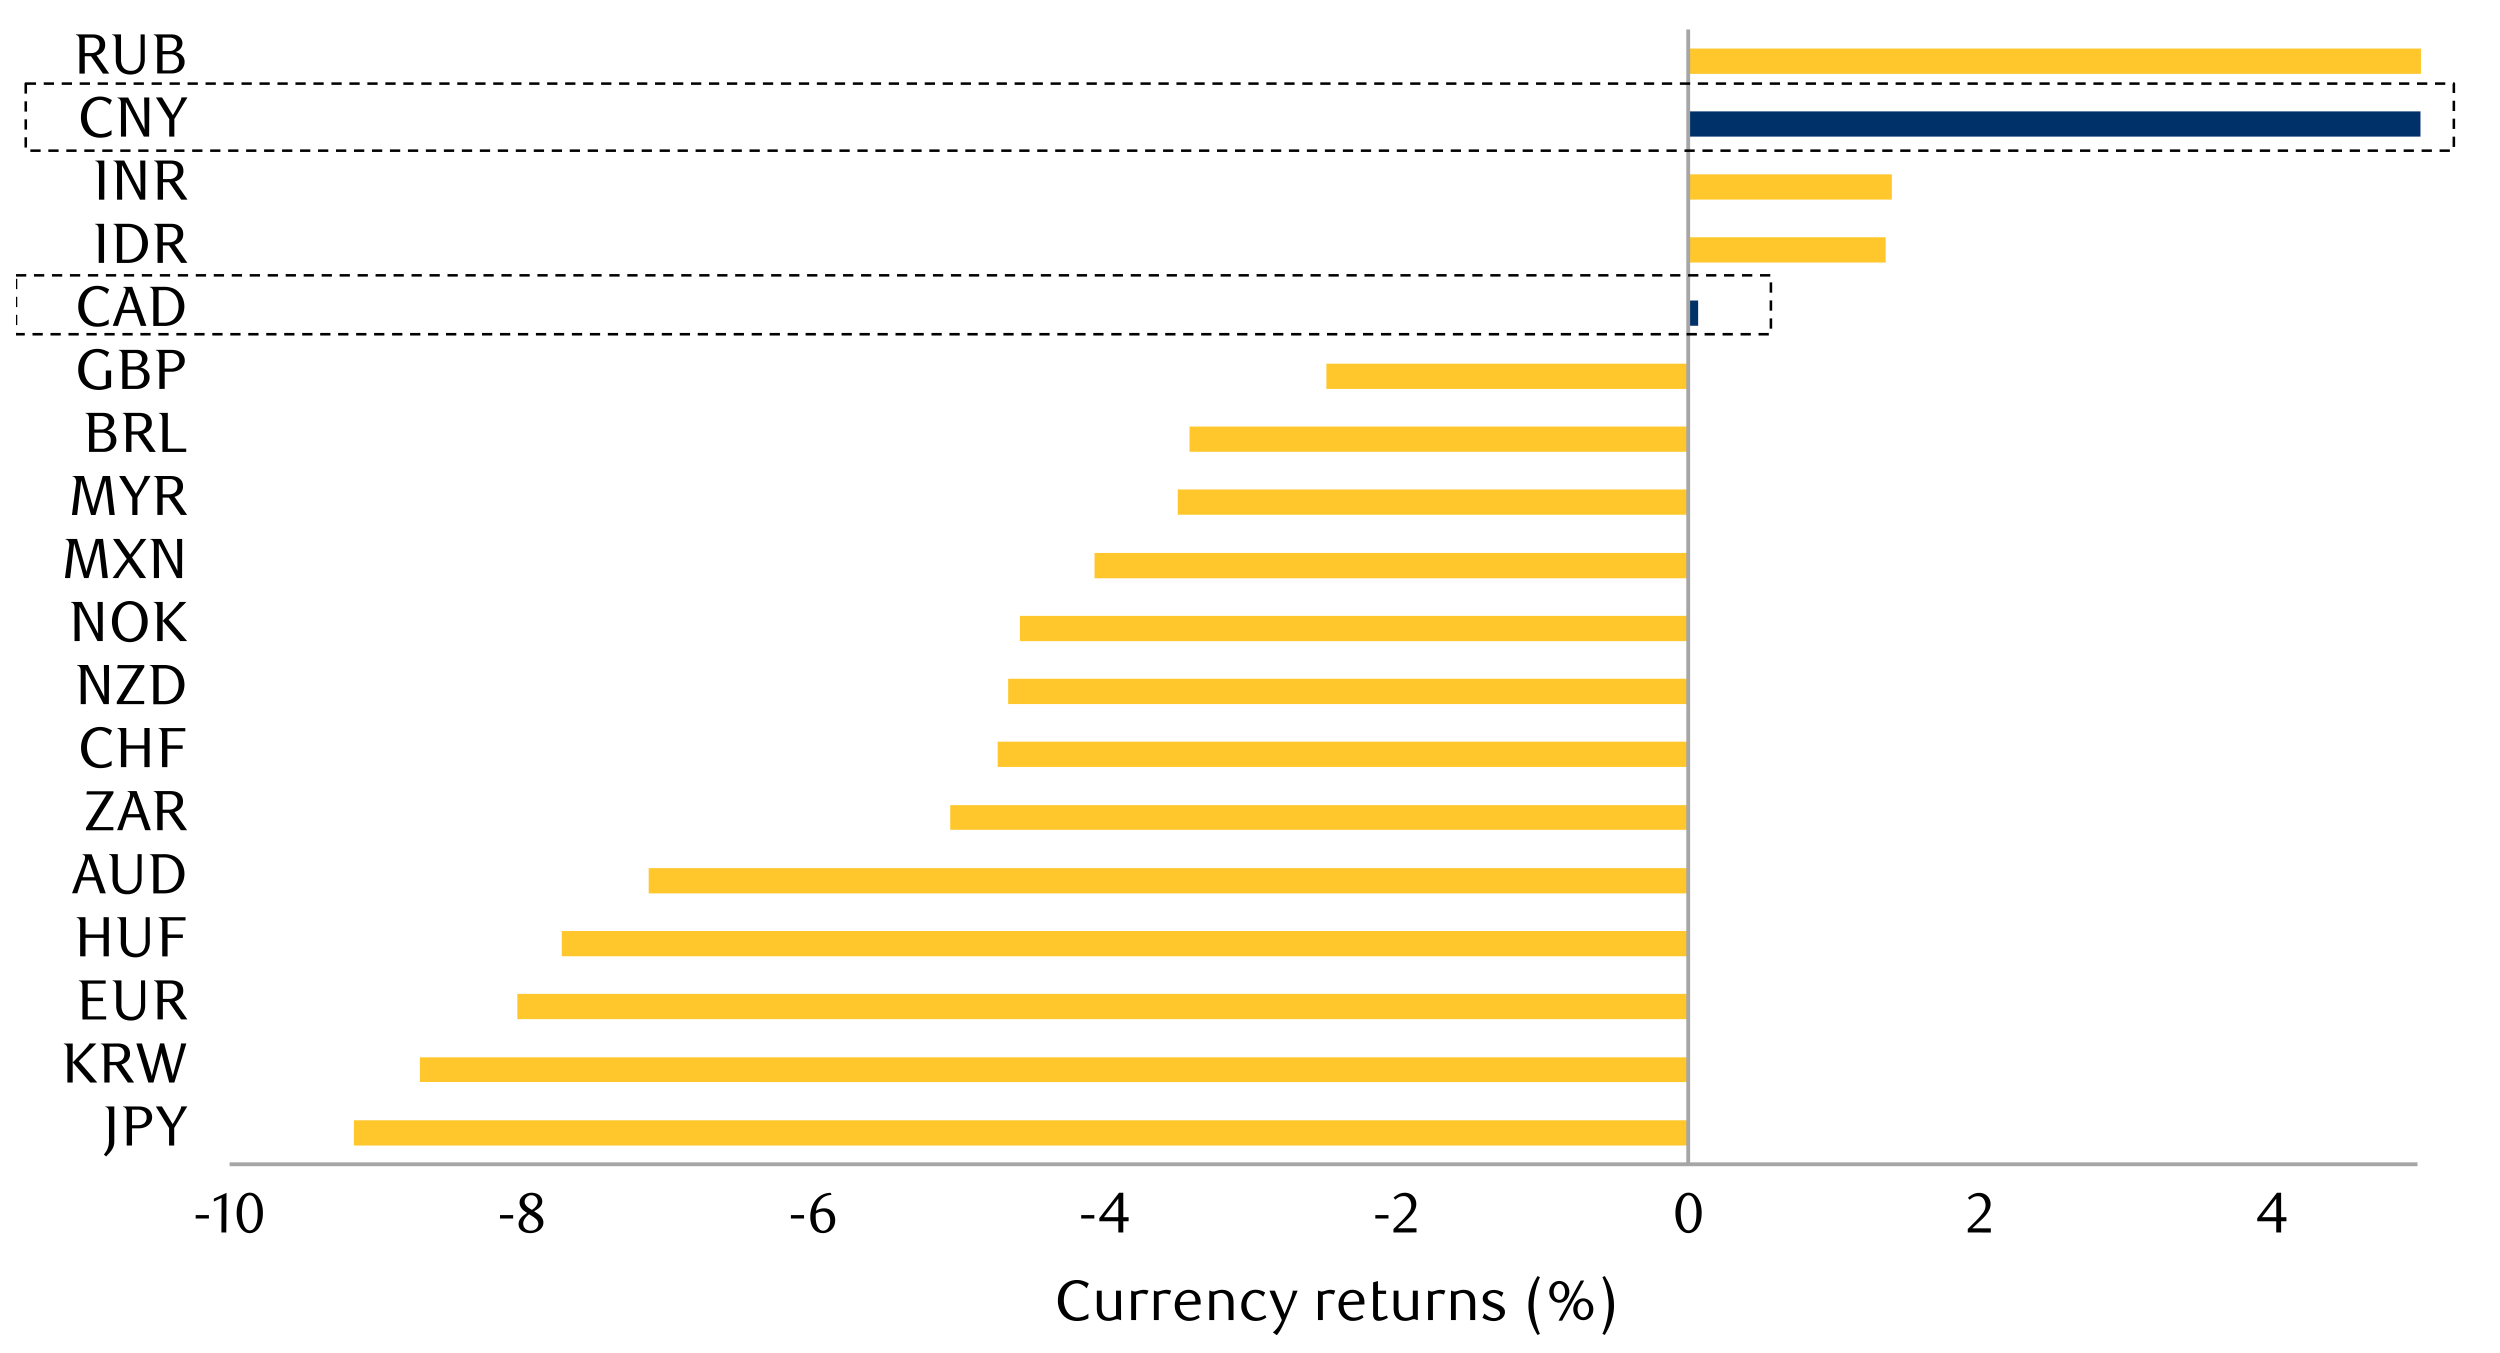 <svg id="Layer_1" data-name="Layer 1" xmlns="http://www.w3.org/2000/svg" xmlns:xlink="http://www.w3.org/1999/xlink" width="1460" height="790" viewBox="0 0 1460 790"><defs><style>.cls-1,.cls-5,.cls-7{fill:none;}.cls-2{fill:#003168;}.cls-3{clip-path:url(#clip-path);}.cls-4{fill:#ffc72c;}.cls-5{stroke:#a6a6a6;stroke-width:2.25px;}.cls-5,.cls-7{stroke-linejoin:round;}.cls-6{clip-path:url(#clip-path-2);}.cls-7{stroke:#000;stroke-width:1.5px;stroke-dasharray:6 4.5;}.cls-8{clip-path:url(#clip-path-29);}.cls-9{clip-path:url(#clip-path-30);}</style><clipPath id="clip-path"><rect class="cls-1" x="133.95" y="17.18" width="1279.89" height="664.79"/></clipPath><clipPath id="clip-path-2"><rect class="cls-1" x="9.21" y="4.66" width="1441.25" height="780.69"/></clipPath><clipPath id="clip-path-29"><rect class="cls-1" x="9.34" y="4.57" width="1441.44" height="781.11"/></clipPath><clipPath id="clip-path-30"><rect class="cls-1" x="9.21" y="4.32" width="1441.58" height="781.37"/></clipPath></defs><rect class="cls-2" x="985.91" y="175.51" width="5.81" height="14.73"/><rect class="cls-2" x="985.91" y="65.05" width="427.65" height="14.73"/><g class="cls-3"><path class="cls-4" d="M1454.82,43.12H986V28.34h468.82Zm-350,73.46H986V101.8h118.83Zm-3.58,36.72H986V138.55h115.25ZM774.61,227.13H986V212.38H774.61Zm-79.94,36.74H986V249.09H694.67Zm-6.86,36.74H986V285.84H687.81ZM639.2,337.7H986V322.92H639.2Zm-43.57,36.71H986V359.67H595.63Zm-6.86,36.75H986V396.38H588.77Zm-6.12,36.74H986V433.13H582.65Zm-27.72,36.72H986V470.21H554.93Zm-176.1,37.11H986V507H378.83Zm-50.76,36.72H986V543.7H328.07Zm-25.95,36.74H986V580.41H302.12Zm-56.91,36.72H986V617.5H245.21ZM206.69,669H986V654.24H206.69Z"/></g><line class="cls-5" x1="134.07" y1="679.93" x2="1411.82" y2="679.93"/><line class="cls-5" x1="985.91" y1="679.93" x2="985.91" y2="17.2"/><g class="cls-6"><path d="M114.28,711.61v-2H122v2Z"/><path d="M129.3,719.75l.1-20.16-4.5,2.16V700l7.38-3.41-.13,23.2Z"/><path d="M153.53,708.38a18.11,18.11,0,0,1-.58,4.74,12.34,12.34,0,0,1-1.62,3.73,7.74,7.74,0,0,1-2.44,2.43,5.77,5.77,0,0,1-3.09.87,5.64,5.64,0,0,1-3-.88,8.25,8.25,0,0,1-2.41-2.44,12.86,12.86,0,0,1-1.6-3.71,18.36,18.36,0,0,1-.58-4.71,18.89,18.89,0,0,1,.58-4.77,13.61,13.61,0,0,1,1.59-3.78,7.7,7.7,0,0,1,2.41-2.47,5.66,5.66,0,0,1,3.05-.87,5.77,5.77,0,0,1,3.09.87,8,8,0,0,1,2.44,2.47,12.64,12.64,0,0,1,1.62,3.76A18.32,18.32,0,0,1,153.53,708.38Zm-3.05,0a26,26,0,0,0-.29-4.07,14.29,14.29,0,0,0-.88-3.28,6,6,0,0,0-1.44-2.16,3,3,0,0,0-4,0,6,6,0,0,0-1.44,2.15,13.81,13.81,0,0,0-.87,3.24,27.56,27.56,0,0,0,0,8.11,12.87,12.87,0,0,0,.89,3.24,6.07,6.07,0,0,0,1.46,2.15,2.85,2.85,0,0,0,2,.78,2.91,2.91,0,0,0,2-.78,5.82,5.82,0,0,0,1.46-2.15,13.83,13.83,0,0,0,.88-3.23A25,25,0,0,0,150.48,708.43Z"/></g><g class="cls-6"><path d="M292,711.61v-2h7.68v2Z"/><path d="M307.82,708.33q-.69-.44-1.47-1a7.28,7.28,0,0,1-1.41-1.26,6.66,6.66,0,0,1-1.08-1.67,5.44,5.44,0,0,1-.43-2.23A4.48,4.48,0,0,1,304,700a6.28,6.28,0,0,1,1.55-1.79,7.88,7.88,0,0,1,4.81-1.65,8.52,8.52,0,0,1,2.47.35,5.84,5.84,0,0,1,2,1,5.07,5.07,0,0,1,1.34,1.58,4.28,4.28,0,0,1,.5,2.09,4.52,4.52,0,0,1-.38,1.89,5.68,5.68,0,0,1-1,1.5,9.35,9.35,0,0,1-1.54,1.26q-.88.59-1.86,1.14l.66.4c.57.37,1.15.75,1.72,1.14a9.32,9.32,0,0,1,1.54,1.32,6.77,6.77,0,0,1,1.1,1.68,5.2,5.2,0,0,1-.16,4.48,6.51,6.51,0,0,1-1.62,1.94,8.2,8.2,0,0,1-2.43,1.32,9,9,0,0,1-3,.5,10.65,10.65,0,0,1-2.63-.32,6.85,6.85,0,0,1-2.18-1,4.78,4.78,0,0,1-1.48-1.62,4.62,4.62,0,0,1-.55-2.27,5.15,5.15,0,0,1,.53-2.38,7.47,7.47,0,0,1,1.31-1.82,9.88,9.88,0,0,1,1.63-1.37Zm1.17.86a13.11,13.11,0,0,0-1.29,1.11,8.56,8.56,0,0,0-1.11,1.31,6.71,6.71,0,0,0-.76,1.45,4.59,4.59,0,0,0-.28,1.53,4.41,4.41,0,0,0,.28,1.53,4.08,4.08,0,0,0,.83,1.33,3.87,3.87,0,0,0,1.36.91,5,5,0,0,0,1.9.33,5.15,5.15,0,0,0,1.92-.33,4.28,4.28,0,0,0,1.41-.91,3.85,3.85,0,0,0,.86-1.33,4.41,4.41,0,0,0,.28-1.53,3.71,3.71,0,0,0-1.43-2.72c-.33-.28-.67-.56-1-.83s-.73-.51-1.09-.74l-1-.63Zm1.62-2.68a7.12,7.12,0,0,0,1.28-.88,6.91,6.91,0,0,0,1.09-1.14,5.85,5.85,0,0,0,.76-1.32,3.79,3.79,0,0,0,.28-1.46,3.74,3.74,0,0,0-.79-2.31,3.46,3.46,0,0,0-1.21-1,4.06,4.06,0,0,0-4.45.68,3.58,3.58,0,0,0-1.16,2.78,2.87,2.87,0,0,0,.33,1.4,5.1,5.1,0,0,0,.85,1.15,7,7,0,0,0,1.17,1c.44.28.88.56,1.33.82Z"/></g><g class="cls-6"><path d="M461.88,711.61v-2h7.68v2Z"/><path d="M485.61,697.84a9.83,9.83,0,0,0-3.06.6,8.43,8.43,0,0,0-2.17,1.19,6.82,6.82,0,0,0-1.45,1.5,15.64,15.64,0,0,0-1,1.54,10.86,10.86,0,0,0-.86,2.07,12.51,12.51,0,0,0-.53,2.3,10.18,10.18,0,0,1,2.53-1.08,9.3,9.3,0,0,1,2.37-.31,6.46,6.46,0,0,1,2.44.46,5.75,5.75,0,0,1,2,1.36,6.33,6.33,0,0,1,1.37,2.19,8.16,8.16,0,0,1,.5,2.94,8,8,0,0,1-.61,3.23,7.18,7.18,0,0,1-1.62,2.36,7,7,0,0,1-2.3,1.46,7.37,7.37,0,0,1-2.65.5,7.19,7.19,0,0,1-2.86-.57,6,6,0,0,1-2.34-1.75,8.83,8.83,0,0,1-1.57-3,14.37,14.37,0,0,1-.58-4.35,16.1,16.1,0,0,1,.93-5.56,13.67,13.67,0,0,1,2.53-4.4,11.66,11.66,0,0,1,3.77-2.9,10.76,10.76,0,0,1,4.68-1Zm-9.13,10.89c-.05.31-.08.63-.1,1s0,.66,0,1a18.85,18.85,0,0,0,.19,2.75,8.63,8.63,0,0,0,.56,2.15,5.76,5.76,0,0,0,1.55,2.35,3.14,3.14,0,0,0,2.05.76,3.36,3.36,0,0,0,1.53-.38,3.79,3.79,0,0,0,1.3-1.11,5.79,5.79,0,0,0,.91-1.75,7.2,7.2,0,0,0,.34-2.29,6.55,6.55,0,0,0-1.17-4.25,3.76,3.76,0,0,0-3-1.41,7.23,7.23,0,0,0-2,.29A8.58,8.58,0,0,0,476.48,708.73Z"/></g><g class="cls-6"><path d="M631.42,711.61v-2h7.68v2Z"/><path d="M656,713.23v6.52H653.1v-6.52H642v-1.79l11.52-14.89H656v14.3h3.11v2.38ZM653.1,700l-8.37,10.86h8.37Z"/></g><g class="cls-6"><path d="M803.19,711.61v-2h7.68v2Z"/><path d="M813.78,719.75v-2l4.37-4.33a42.34,42.34,0,0,0,4.38-4.95,7.1,7.1,0,0,0,1.33-6.62,5.75,5.75,0,0,0-.88-1.75,3.9,3.9,0,0,0-1.37-1.16,4,4,0,0,0-1.84-.41,6.25,6.25,0,0,0-2.68.57,8.26,8.26,0,0,0-2.22,1.54l-1-1.19a13.18,13.18,0,0,1,3.18-2.16,8.25,8.25,0,0,1,3.51-.72,6.71,6.71,0,0,1,2.54.48,6.24,6.24,0,0,1,2.09,1.36,6.33,6.33,0,0,1,1.41,2.08,6.75,6.75,0,0,1,.51,2.66,7.31,7.31,0,0,1-.58,2.89,13.85,13.85,0,0,1-1.42,2.56,19.37,19.37,0,0,1-1.79,2.16c-.63.65-1.2,1.21-1.7,1.67l-5.23,4.86h10.85v2.45Z"/></g><g class="cls-6"><path d="M993.76,708.38a18.55,18.55,0,0,1-.57,4.74,12.86,12.86,0,0,1-1.62,3.73,7.87,7.87,0,0,1-2.45,2.43,5.71,5.71,0,0,1-3.08.87,5.59,5.59,0,0,1-3-.88,8,8,0,0,1-2.41-2.44,12.34,12.34,0,0,1-1.6-3.71,17.93,17.93,0,0,1-.58-4.71,18.45,18.45,0,0,1,.58-4.77,13.31,13.31,0,0,1,1.58-3.78,7.7,7.7,0,0,1,2.41-2.47,5.85,5.85,0,0,1,6.14,0,8.13,8.13,0,0,1,2.45,2.47,13.18,13.18,0,0,1,1.62,3.76A18.77,18.77,0,0,1,993.76,708.38Zm-3,0a25.93,25.93,0,0,0-.3-4.07,14.29,14.29,0,0,0-.88-3.28,5.75,5.75,0,0,0-1.44-2.16,3,3,0,0,0-4,0,5.71,5.71,0,0,0-1.44,2.15,13.79,13.79,0,0,0-.88,3.24,27.56,27.56,0,0,0,0,8.11,13.77,13.77,0,0,0,.89,3.24,6.2,6.2,0,0,0,1.46,2.15,2.86,2.86,0,0,0,2,.78,3,3,0,0,0,2-.78,5.81,5.81,0,0,0,1.45-2.15,13.83,13.83,0,0,0,.88-3.23A24.94,24.94,0,0,0,990.72,708.43Z"/></g><g class="cls-6"><path d="M1149.17,719.75v-2l4.37-4.33a43.48,43.48,0,0,0,4.39-4.95,7.48,7.48,0,0,0,1.64-4.42,7.36,7.36,0,0,0-.32-2.2,5.53,5.53,0,0,0-.88-1.75A3.82,3.82,0,0,0,1157,699a3.93,3.93,0,0,0-1.84-.41,6.28,6.28,0,0,0-2.68.57,8.37,8.37,0,0,0-2.21,1.54l-1-1.19a13.33,13.33,0,0,1,3.17-2.16,8.28,8.28,0,0,1,3.51-.72,6.73,6.73,0,0,1,2.55.48,6.35,6.35,0,0,1,3.49,3.44,6.75,6.75,0,0,1,.51,2.66,7.31,7.31,0,0,1-.58,2.89,13.29,13.29,0,0,1-1.42,2.56,18.34,18.34,0,0,1-1.79,2.16c-.62.65-1.19,1.21-1.7,1.67l-5.23,4.86h10.86v2.45Z"/></g><g class="cls-6"><path d="M1332.17,713.23v6.52h-2.85v-6.52h-11.09v-1.79l11.52-14.89h2.42v14.3h3.11v2.38ZM1329.32,700,1321,710.85h8.37Z"/></g><g class="cls-6"><path d="M66.75,646.19v20.32a9.18,9.18,0,0,1-.43,2.93,10.25,10.25,0,0,1-1.11,2.25,13.81,13.81,0,0,1-1.53,1.88c-.56.59-1.12,1.19-1.67,1.81l-1.35-1.1c.42-.53.81-1.06,1.17-1.6a9.32,9.32,0,0,0,.94-1.77,10.55,10.55,0,0,0,.63-2.14,13.72,13.72,0,0,0,.24-2.73V650.75c0-.75,0-1.41-.07-2a2.56,2.56,0,0,0-.53-1.44,1.89,1.89,0,0,0-.65-.56,2.06,2.06,0,0,0-.87-.27v-.29Z"/><path d="M74,669V650.75c0-.75,0-1.41-.06-2a2.56,2.56,0,0,0-.53-1.44,1.89,1.89,0,0,0-.65-.56,2,2,0,0,0-.84-.27v-.29h9a13.09,13.09,0,0,1,3.08.34,7.06,7.06,0,0,1,2.45,1.11,5.82,5.82,0,0,1,2.38,4.93,5.49,5.49,0,0,1-.58,2.52,6.3,6.3,0,0,1-1.62,2,7.55,7.55,0,0,1-2.5,1.38,9.92,9.92,0,0,1-3.21.49H77.1v10Zm11.62-16.42a4.16,4.16,0,0,0-1.36-3.39,5.73,5.73,0,0,0-3.8-1.14H77.1v9.07h3.35a5.73,5.73,0,0,0,3.8-1.14A4.18,4.18,0,0,0,85.61,652.57Z"/><path d="M101.73,658.73V669h-3V658.73L91,646.19h3.58l6.26,10.32c.46-.75,1-1.62,1.55-2.61s1.11-2,1.6-3,.93-1.92,1.28-2.76a7.44,7.44,0,0,0,.59-2h3.51Z"/></g><g class="cls-6"><path d="M42.46,632.19H39.35V614c0-.75,0-1.41-.07-2a2.56,2.56,0,0,0-.53-1.44,1.89,1.89,0,0,0-.65-.56,2,2,0,0,0-.84-.27v-.29h5.2Zm10.22,0L42.46,620.41q1.59-1.59,3.19-3.25t3-3.16c.91-1,1.7-1.91,2.36-2.71a9,9,0,0,0,1.3-1.9h4L46,619.74l10.83,12.45Z"/><path d="M68.75,609.39a10.91,10.91,0,0,1,2.9.36,6.21,6.21,0,0,1,2.26,1.11,5,5,0,0,1,1.47,1.87,6.05,6.05,0,0,1,.54,2.65,5.86,5.86,0,0,1-1.38,4.08,7.21,7.21,0,0,1-3.6,2.14l7.38,10.59H74.65l-7-10.13H64v10.13H60.92V614c0-.75,0-1.41-.06-2a2.56,2.56,0,0,0-.53-1.44,1.89,1.89,0,0,0-.65-.56,2,2,0,0,0-.84-.27v-.29Zm3.89,6.09a4,4,0,0,0-1.19-3.18,4.76,4.76,0,0,0-3.28-1.06H64v8.93h3.55a6.56,6.56,0,0,0,2.4-.39,4.3,4.3,0,0,0,1.57-1.06,3.82,3.82,0,0,0,.84-1.51A5.94,5.94,0,0,0,72.64,615.48Z"/><path d="M101.83,632.19h-3l-4.24-16.05q-.09-.33-.18-.75c-.05-.27-.09-.5-.11-.68,0,.18-.07.4-.12.67s-.1.5-.15.72l-4.4,16.09h-3l-7-22.8h3.25l5.49,17.93a5.92,5.92,0,0,1,.18.75c.06.27.09.5.12.68,0-.18,0-.4.1-.67a6.43,6.43,0,0,1,.16-.72l4.54-18h2.38l4.8,18q.09.33.18.72a3.86,3.86,0,0,1,.08.67,6.62,6.62,0,0,1,.12-.68,5.92,5.92,0,0,1,.18-.75l3.14-11.71.57-2.17.41-1.64a11.77,11.77,0,0,0,.26-1.29,10.64,10.64,0,0,0,.12-1.12h3.11Z"/></g><g class="cls-6"><path d="M62,595.36H48.14V577.15c0-.75,0-1.41-.06-2a2.5,2.5,0,0,0-.53-1.43,2.09,2.09,0,0,0-1.49-.83v-.3H61.71v1.89H51.25v8.17h8.91v2H51.25v8.87H62Z"/><path d="M84.78,587a11.14,11.14,0,0,1-.66,4,7.7,7.7,0,0,1-1.81,2.81,7.34,7.34,0,0,1-2.66,1.66,9.73,9.73,0,0,1-3.28.54,10.35,10.35,0,0,1-3.26-.51,7.32,7.32,0,0,1-2.71-1.61,7.66,7.66,0,0,1-1.85-2.76,10.41,10.41,0,0,1-.68-4v-10c0-.75,0-1.42-.08-2a2.65,2.65,0,0,0-.55-1.44,1.9,1.9,0,0,0-.65-.56,2,2,0,0,0-.84-.26v-.3h5.16v14.73a8.43,8.43,0,0,0,.47,3,5.52,5.52,0,0,0,1.26,2,4.83,4.83,0,0,0,1.86,1.14,6.89,6.89,0,0,0,2.22.36,5.87,5.87,0,0,0,2.52-.49A4.55,4.55,0,0,0,81,591.85a6.24,6.24,0,0,0,1-2.2,10.8,10.8,0,0,0,.35-2.83V572.56h2.38Z"/><path d="M99.82,572.56a10.91,10.91,0,0,1,2.9.36A6.54,6.54,0,0,1,105,574a5.24,5.24,0,0,1,1.48,1.87,6.23,6.23,0,0,1,.53,2.65,5.9,5.9,0,0,1-1.38,4.09,7.27,7.27,0,0,1-3.6,2.13l7.38,10.59h-3.67l-7-10.12H95.11v10.12H92V577.13c0-.75,0-1.42-.07-2a2.56,2.56,0,0,0-.53-1.44,2.13,2.13,0,0,0-1.49-.82v-.3Zm3.89,6.09a4.06,4.06,0,0,0-1.19-3.18,4.79,4.79,0,0,0-3.28-1.06H95.11v8.94h3.54a6.27,6.27,0,0,0,2.4-.4,4.18,4.18,0,0,0,1.57-1.06,3.73,3.73,0,0,0,.84-1.5A6,6,0,0,0,103.71,578.65Z"/></g><g class="cls-6"><path d="M63.55,558.48H60.49V547.7H49.92v10.78H46.8V540.2c0-.75,0-1.42-.07-2a2.49,2.49,0,0,0-.53-1.45,1.8,1.8,0,0,0-.65-.56,2.18,2.18,0,0,0-.84-.27v-.29h5.21v10.11H60.49V535.63h3.06Z"/><path d="M87.49,550.05a11.16,11.16,0,0,1-.66,4A7.93,7.93,0,0,1,85,556.9a7.38,7.38,0,0,1-2.67,1.66,9.77,9.77,0,0,1-3.28.55,10.37,10.37,0,0,1-3.27-.52A7.28,7.28,0,0,1,73.08,557a7.64,7.64,0,0,1-1.86-2.77,10.6,10.6,0,0,1-.68-4v-10c0-.75,0-1.42-.08-2a2.65,2.65,0,0,0-.55-1.45,1.85,1.85,0,0,0-.64-.56,2.28,2.28,0,0,0-.85-.27v-.29h5.17v14.75a8.45,8.45,0,0,0,.47,3,5.36,5.36,0,0,0,1.26,2,4.89,4.89,0,0,0,1.87,1.15,6.89,6.89,0,0,0,2.22.36,6,6,0,0,0,2.53-.49A4.64,4.64,0,0,0,83.7,555a6.29,6.29,0,0,0,1-2.21,10.8,10.8,0,0,0,.35-2.83V535.63h2.39Z"/><path d="M108.35,537.55H97.87v8.19h8.92v2H97.87v10.78H94.75V540.23c0-.75,0-1.42-.06-2a2.51,2.51,0,0,0-.54-1.44,1.88,1.88,0,0,0-.64-.57,2.09,2.09,0,0,0-.85-.26v-.3h15.69Z"/></g><g class="cls-6"><path d="M58.47,521.67l-2.58-7.49H47.6l-2.46,7.49H42.06L49,503.53a7.81,7.81,0,0,0,.69-3c0-.73-.53-1.18-1.46-1.36v-.29h5.28l8.29,22.84Zm-6.83-19.76-3.41,10.38h7Z"/><path d="M82.68,513.25a11.16,11.16,0,0,1-.66,4,7.79,7.79,0,0,1-1.81,2.82,7.38,7.38,0,0,1-2.67,1.66,9.77,9.77,0,0,1-3.28.54,10.37,10.37,0,0,1-3.27-.51,7.36,7.36,0,0,1-2.72-1.61,7.62,7.62,0,0,1-1.85-2.77,10.44,10.44,0,0,1-.68-4v-10a19.7,19.7,0,0,0-.09-2,2.57,2.57,0,0,0-.54-1.45,1.89,1.89,0,0,0-.65-.56,2.11,2.11,0,0,0-.85-.27v-.29h5.18v14.75a8.5,8.5,0,0,0,.46,3,5.33,5.33,0,0,0,1.27,2,4.85,4.85,0,0,0,1.86,1.15,6.9,6.9,0,0,0,2.23.36,5.9,5.9,0,0,0,2.52-.49,4.75,4.75,0,0,0,1.77-1.43A6.66,6.66,0,0,0,80,516a10.82,10.82,0,0,0,.34-2.83V498.83h2.39Z"/><path d="M96.08,498.83a14.14,14.14,0,0,1,4.11.59,9.92,9.92,0,0,1,3.45,1.79,11,11,0,0,1,3,4,12.44,12.44,0,0,1,0,10.14,10.91,10.91,0,0,1-3,4,9.92,9.92,0,0,1-3.45,1.79,14.14,14.14,0,0,1-4.11.59H89.55V503.4c0-.75,0-1.42-.07-2A2.49,2.49,0,0,0,89,500a1.89,1.89,0,0,0-.65-.56,2.07,2.07,0,0,0-.84-.27v-.29Zm-3.42,21h3.22a8.69,8.69,0,0,0,3.7-.73,7.49,7.49,0,0,0,2.6-2,8.94,8.94,0,0,0,1.61-3,12.29,12.29,0,0,0,.55-3.76,12.47,12.47,0,0,0-.55-3.78,8.86,8.86,0,0,0-1.61-3.06,7.49,7.49,0,0,0-2.6-2,8.69,8.69,0,0,0-3.7-.73H92.66Z"/></g><g class="cls-6"><path d="M54,483h12.2v1.89h-16v-1.39l12.11-19.53H50.46l.3-1.89H66.28v1.16Z"/><path d="M84.78,484.84l-2.58-7.49H73.91l-2.46,7.49H68.37l6.9-18.14a7.81,7.81,0,0,0,.69-3.05c0-.73-.53-1.18-1.46-1.36V462h5.28l8.29,22.84ZM78,465.08l-3.41,10.38h7Z"/><path d="M99.69,462a11,11,0,0,1,2.91.36,6.21,6.21,0,0,1,2.26,1.11,5.24,5.24,0,0,1,1.48,1.87,6.28,6.28,0,0,1,.53,2.66,5.89,5.89,0,0,1-1.38,4.09,7.21,7.21,0,0,1-3.6,2.14l7.39,10.61H105.6l-7-10.14H95v10.14H91.85V466.57c0-.75,0-1.42-.07-2a2.49,2.49,0,0,0-.53-1.45,1.8,1.8,0,0,0-.65-.56,2,2,0,0,0-.84-.27V462Zm3.9,6.1a4,4,0,0,0-1.2-3.19,4.79,4.79,0,0,0-3.28-1.06H95v9h3.54a6.53,6.53,0,0,0,2.41-.4,4.22,4.22,0,0,0,1.57-1.06,3.91,3.91,0,0,0,.85-1.51A6.42,6.42,0,0,0,103.59,468.1Z"/></g><g class="cls-6"><path d="M64.15,429.48a6.71,6.71,0,0,0-1-1,8.36,8.36,0,0,0-1.34-.93,9.46,9.46,0,0,0-1.59-.7,5.62,5.62,0,0,0-1.71-.28,6.81,6.81,0,0,0-3,.7,7.31,7.31,0,0,0-2.46,2,9.83,9.83,0,0,0-1.64,3.12,12.84,12.84,0,0,0-.6,4,12.43,12.43,0,0,0,.67,4.23,10.16,10.16,0,0,0,1.77,3.2,7.5,7.5,0,0,0,2.57,2,6.92,6.92,0,0,0,3.05.7A10.16,10.16,0,0,0,62.1,446a9.93,9.93,0,0,0,3.08-1.73V447a9.56,9.56,0,0,1-2.88,1.16,15.45,15.45,0,0,1-3.78.43,11.89,11.89,0,0,1-4.36-.79,9.9,9.9,0,0,1-3.55-2.34,11.26,11.26,0,0,1-2.39-3.75,13.48,13.48,0,0,1-.88-5.06,14.38,14.38,0,0,1,.78-4.8A11,11,0,0,1,50.36,428a10.4,10.4,0,0,1,3.53-2.54,11.27,11.27,0,0,1,4.66-.93,11.43,11.43,0,0,1,3.62.58,16.3,16.3,0,0,1,3.25,1.48Z"/><path d="M87.37,448H84.32V437.24H73.74V448H70.62V429.74c0-.75,0-1.42-.06-2a2.57,2.57,0,0,0-.54-1.45,2,2,0,0,0-.64-.56,2.09,2.09,0,0,0-.85-.26v-.3h5.21v10.11H84.32V425.17h3.05Z"/><path d="M108.23,427.09H97.75v8.19h8.92v2H97.75V448H94.63V429.77c0-.75,0-1.42-.07-2a2.44,2.44,0,0,0-.53-1.44,2,2,0,0,0-.64-.57,2.09,2.09,0,0,0-.85-.26v-.3h15.69Z"/></g><g class="cls-6"><path d="M63.58,411.22H60.5L50,391l.13,20.23h-3V392.94c0-.75,0-1.42-.07-2a2.56,2.56,0,0,0-.53-1.45,1.89,1.89,0,0,0-.65-.56,2,2,0,0,0-.84-.26v-.3h6.3l8.82,17.08c.11.22.25.5.42.86a4,4,0,0,1,.31.86c0-.38,0-.86,0-1.46s0-1.2,0-1.82l-.23-15.52h3Z"/><path d="M72,409.33h12.2v1.89h-16v-1.4l12.11-19.53H68.46l.3-1.89H84.28v1.16Z"/><path d="M96.08,388.37a14.55,14.55,0,0,1,4.12.59,10.1,10.1,0,0,1,3.45,1.79,11.08,11.08,0,0,1,3,4,12.57,12.57,0,0,1,0,10.15,11,11,0,0,1-3,4,10.1,10.1,0,0,1-3.45,1.79,14.21,14.21,0,0,1-4.12.6H89.55V392.94c0-.75,0-1.42-.07-2a2.49,2.49,0,0,0-.53-1.45,1.85,1.85,0,0,0-.64-.56,2.09,2.09,0,0,0-.85-.26v-.3Zm-3.41,21h3.22a8.49,8.49,0,0,0,3.69-.73,7.52,7.52,0,0,0,2.61-2,9.1,9.1,0,0,0,1.6-3,12.29,12.29,0,0,0,.55-3.76,12.47,12.47,0,0,0-.55-3.78,9,9,0,0,0-1.6-3,7.43,7.43,0,0,0-2.61-2,8.64,8.64,0,0,0-3.69-.73H92.67Z"/></g><g class="cls-6"><path d="M60,374.39H56.91L46.4,354.16l.13,20.23h-3V356.11c0-.75,0-1.42-.07-2a2.49,2.49,0,0,0-.53-1.45,1.8,1.8,0,0,0-.65-.56,2.18,2.18,0,0,0-.84-.27v-.29h6.3l8.82,17.08c.11.22.25.5.42.86a4,4,0,0,1,.31.86c0-.38,0-.86,0-1.46s0-1.2,0-1.82L57,351.54h3Z"/><path d="M86.23,363a14.38,14.38,0,0,1-.83,5,11.74,11.74,0,0,1-2.24,3.79,9.52,9.52,0,0,1-3.32,2.41,10.22,10.22,0,0,1-8.07,0,9.8,9.8,0,0,1-3.32-2.41A11.59,11.59,0,0,1,66.2,368a15.6,15.6,0,0,1,0-10,11.38,11.38,0,0,1,2.25-3.79,9.75,9.75,0,0,1,3.32-2.39,10.22,10.22,0,0,1,8.07,0,9.47,9.47,0,0,1,3.32,2.39A11.53,11.53,0,0,1,85.4,358,14.5,14.5,0,0,1,86.23,363Zm-3.45,0a15.14,15.14,0,0,0-.51-4.06,10.63,10.63,0,0,0-1.43-3.17,6.56,6.56,0,0,0-2.21-2.06,5.83,5.83,0,0,0-5.65,0,6.85,6.85,0,0,0-2.21,2.06,10.14,10.14,0,0,0-1.42,3.17,16.61,16.61,0,0,0,0,8.09,10.19,10.19,0,0,0,1.42,3.16A7,7,0,0,0,73,372.25a5.76,5.76,0,0,0,5.65,0,6.73,6.73,0,0,0,2.21-2.08A10.69,10.69,0,0,0,82.27,367,15.07,15.07,0,0,0,82.78,363Z"/><path d="M95,374.39H91.83V356.11c0-.75,0-1.42-.06-2a2.56,2.56,0,0,0-.53-1.45,1.89,1.89,0,0,0-.65-.56,2.28,2.28,0,0,0-.85-.27v-.29H95Zm10.25,0L95,362.58q1.59-1.59,3.2-3.25c1.07-1.11,2.07-2.16,3-3.17s1.7-1.91,2.37-2.72a9,9,0,0,0,1.29-1.9h4L98.47,361.92l10.84,12.47Z"/></g><g class="cls-6"><path d="M59.84,337.58l-2.35-20.29-5.8,20.29H49.07l-5.78-20.29-2.35,20.29h-3l2.42-18.27a4.57,4.57,0,0,0-.6-3.45,2.11,2.11,0,0,0-.68-.56,2.07,2.07,0,0,0-.84-.27v-.29H45l5.18,18.07a6.56,6.56,0,0,1,.16.7c.05.24.08.45.1.63a4.45,4.45,0,0,1,.12-.62c.05-.23.11-.46.18-.68l5.17-18.1h4.25L63,337.58Z"/><path d="M77.12,325.61l8.23,12H81.63L75.2,328.3c-.6.77-1.23,1.62-1.89,2.54s-1.29,1.81-1.88,2.68-1.09,1.68-1.51,2.41a11,11,0,0,0-.82,1.65H65.71L74,326.41l-8-11.67h3.71l6.24,9.05,1.82-2.42c.66-.89,1.29-1.75,1.89-2.61s1.12-1.63,1.56-2.35a9.19,9.19,0,0,0,.86-1.67h3.42Z"/><path d="M106.34,337.58h-3.09L92.74,317.36l.13,20.22h-3V319.31c0-.75,0-1.42-.07-2a2.49,2.49,0,0,0-.53-1.45,1.85,1.85,0,0,0-.64-.56,2.11,2.11,0,0,0-.85-.27v-.29h6.3l8.82,17.07c.12.23.25.51.42.87a3.51,3.51,0,0,1,.31.86c0-.38,0-.86,0-1.46s0-1.21,0-1.82l-.24-15.52h3Z"/></g><g class="cls-6"><path d="M63.92,300.75,61.57,280.5l-5.79,20.25H53.17L47.41,280.5l-2.35,20.25H42l2.42-18.23a4.54,4.54,0,0,0-.6-3.44,2.35,2.35,0,0,0-.67-.57,2.09,2.09,0,0,0-.85-.26V278h6.75l5.17,18a7,7,0,0,1,.16.69c0,.25.08.46.1.63a4.63,4.63,0,0,1,.12-.61c0-.23.11-.46.18-.68L60,278h4.24L67,300.75Z"/><path d="M80.27,290.5v10.25h-3V290.5L69.55,278h3.57l6.27,10.33c.46-.75,1-1.62,1.54-2.62s1.11-2,1.61-3,.92-1.91,1.27-2.76a7.44,7.44,0,0,0,.6-2h3.51Z"/><path d="M99.72,278a10.56,10.56,0,0,1,2.9.37,6.39,6.39,0,0,1,2.25,1.1,5.13,5.13,0,0,1,1.48,1.87,6.23,6.23,0,0,1,.53,2.65A5.9,5.9,0,0,1,105.5,288a7,7,0,0,1-3.6,2.13l7.39,10.59h-3.68l-7-10.12H95v10.12H91.89V282.52c0-.75,0-1.42-.07-2a2.44,2.44,0,0,0-.53-1.44,2,2,0,0,0-.64-.57,2.09,2.09,0,0,0-.85-.26V278ZM103.6,284a4,4,0,0,0-1.19-3.18,4.76,4.76,0,0,0-3.27-1.05H95v8.93h3.54a6.27,6.27,0,0,0,2.4-.4,4.17,4.17,0,0,0,1.57-1,4,4,0,0,0,.85-1.51A6.3,6.3,0,0,0,103.6,284Z"/></g><g class="cls-6"><path d="M60.24,241.12a8.86,8.86,0,0,1,2.9.43,6,6,0,0,1,2,1.16,4.76,4.76,0,0,1,1.18,1.64,4.88,4.88,0,0,1,.38,1.87,5.18,5.18,0,0,1-.28,1.64,5.67,5.67,0,0,1-.79,1.5,5.06,5.06,0,0,1-1.29,1.23,5.54,5.54,0,0,1-1.76.79,8.17,8.17,0,0,1,3.91,2,5.32,5.32,0,0,1,1.46,4,6,6,0,0,1-.51,2.4,6.58,6.58,0,0,1-1.48,2.1,6.85,6.85,0,0,1-2.4,1.47,8.65,8.65,0,0,1-3.13.55H52V245.69c0-.75,0-1.42-.06-2a2.58,2.58,0,0,0-.53-1.44,1.89,1.89,0,0,0-.65-.56,2,2,0,0,0-.84-.27v-.3Zm-1,9.7a4.61,4.61,0,0,0,1.65-.28,4,4,0,0,0,1.34-.81,3.67,3.67,0,0,0,.91-1.32,4.68,4.68,0,0,0,.34-1.86,3.13,3.13,0,0,0-1.2-2.68A5.36,5.36,0,0,0,59,243H55.11v7.84Zm.07,11.25a5.59,5.59,0,0,0,4-1.29,4.84,4.84,0,0,0,1.36-3.67,4.06,4.06,0,0,0-1.36-3.29,5.15,5.15,0,0,0-3.47-1.15H55.11v9.4Z"/><path d="M81.47,241.12a11,11,0,0,1,2.91.37,6.24,6.24,0,0,1,2.25,1.11,5.15,5.15,0,0,1,1.48,1.87,6.19,6.19,0,0,1,.53,2.64,5.89,5.89,0,0,1-1.38,4.09,7.21,7.21,0,0,1-3.6,2.14L91,263.93H87.37l-7-10.13H76.76v10.13H73.65V245.69c0-.75,0-1.42-.07-2a2.51,2.51,0,0,0-.53-1.44,1.8,1.8,0,0,0-.65-.56,1.89,1.89,0,0,0-.84-.27v-.3Zm3.89,6.09A4,4,0,0,0,84.17,244,4.74,4.74,0,0,0,80.89,243H76.76v8.93H80.3a6.48,6.48,0,0,0,2.4-.39,4.3,4.3,0,0,0,1.57-1.06,3.76,3.76,0,0,0,.84-1.51A6,6,0,0,0,85.36,247.21Z"/><path d="M108.73,263.93H94.86V245.69c0-.75,0-1.42-.07-2a2.44,2.44,0,0,0-.53-1.44,1.85,1.85,0,0,0-.64-.56,2,2,0,0,0-.85-.27v-.3H98V262h10.76Z"/></g><g class="cls-6"><path d="M64.87,226.07a23.6,23.6,0,0,1-3.34,1.16,14.39,14.39,0,0,1-3.74.49,14.53,14.53,0,0,1-5-.81,10.11,10.11,0,0,1-6.24-6.06,13.7,13.7,0,0,1-.86-5,14.38,14.38,0,0,1,.78-4.8,11.25,11.25,0,0,1,2.23-3.84,10.43,10.43,0,0,1,3.53-2.55,11.9,11.9,0,0,1,8.26-.34,15.64,15.64,0,0,1,3.24,1.47l-1.26,2.85a6.71,6.71,0,0,0-1-1,8.36,8.36,0,0,0-1.34-.93,9.86,9.86,0,0,0-1.62-.69,5.74,5.74,0,0,0-1.77-.28,6.79,6.79,0,0,0-3,.69,7.11,7.11,0,0,0-2.4,2,9.68,9.68,0,0,0-1.58,3.11,13.14,13.14,0,0,0-.58,4,12.94,12.94,0,0,0,.64,4.22A9.21,9.21,0,0,0,51.65,223a8.06,8.06,0,0,0,2.83,2,9.15,9.15,0,0,0,3.68.71,7.55,7.55,0,0,0,2-.25,6.76,6.76,0,0,0,1.63-.64v-8.44h3.11Z"/><path d="M79.67,204.32a8.8,8.8,0,0,1,2.89.43,5.94,5.94,0,0,1,2,1.16,4.6,4.6,0,0,1,1.17,1.64,4.86,4.86,0,0,1,.1,3.51,5.39,5.39,0,0,1-.79,1.5,5.18,5.18,0,0,1-1.28,1.23,5.74,5.74,0,0,1-1.76.79,8.21,8.21,0,0,1,3.91,2,5.36,5.36,0,0,1,1.46,4,6,6,0,0,1-.51,2.4A6.64,6.64,0,0,1,83,226.58a8.83,8.83,0,0,1-3.13.55H71.43V208.89c0-.75,0-1.42-.07-2a2.44,2.44,0,0,0-.53-1.44,1.85,1.85,0,0,0-.64-.56,2,2,0,0,0-.85-.27v-.3Zm-1,9.7a4.69,4.69,0,0,0,1.65-.28,4.14,4.14,0,0,0,1.34-.81,3.62,3.62,0,0,0,.91-1.33,4.78,4.78,0,0,0,.33-1.85,3.15,3.15,0,0,0-1.19-2.68,5.32,5.32,0,0,0-3.28-.89h-3.9V214Zm.06,11.25a5.62,5.62,0,0,0,4-1.29,4.83,4.83,0,0,0,1.35-3.67A4.06,4.06,0,0,0,82.75,217a5.2,5.2,0,0,0-3.48-1.15H74.54v9.4Z"/><path d="M93.07,227.13V208.89c0-.75,0-1.42-.07-2a2.5,2.5,0,0,0-.52-1.44,1.89,1.89,0,0,0-.65-.56,2,2,0,0,0-.84-.27v-.3h9a13.08,13.08,0,0,1,3.08.35,6.79,6.79,0,0,1,2.45,1.11,5.83,5.83,0,0,1,2.38,4.93,5.65,5.65,0,0,1-.58,2.52,6.43,6.43,0,0,1-1.62,2,7.63,7.63,0,0,1-2.5,1.37,9.65,9.65,0,0,1-3.21.5H96.18v10Zm11.62-16.42a4.16,4.16,0,0,0-1.36-3.39,5.74,5.74,0,0,0-3.81-1.14H96.18v9.06h3.34a5.74,5.74,0,0,0,3.81-1.14A4.16,4.16,0,0,0,104.69,210.71Z"/></g><g class="cls-6"><path d="M62.49,171.8a6.71,6.71,0,0,0-1-1,8.36,8.36,0,0,0-1.34-.93,9.91,9.91,0,0,0-1.59-.69,5.27,5.27,0,0,0-1.7-.28,6.8,6.8,0,0,0-3,.69,7.28,7.28,0,0,0-2.45,2,9.77,9.77,0,0,0-1.64,3.11,13.14,13.14,0,0,0-.59,4,12.67,12.67,0,0,0,.66,4.22,10.22,10.22,0,0,0,1.77,3.19,7.72,7.72,0,0,0,2.56,2,7.08,7.08,0,0,0,3,.69,9.78,9.78,0,0,0,3.21-.56,9.9,9.9,0,0,0,3.08-1.72v2.71a9.94,9.94,0,0,1-2.88,1.16,15.43,15.43,0,0,1-3.77.43,11.89,11.89,0,0,1-4.36-.79A10,10,0,0,1,49,187.76,11.1,11.1,0,0,1,46.59,184a13.41,13.41,0,0,1-.88-5,14.38,14.38,0,0,1,.78-4.8,11.06,11.06,0,0,1,2.23-3.82,10.54,10.54,0,0,1,3.53-2.54,11.9,11.9,0,0,1,8.26-.34A15.64,15.64,0,0,1,63.75,169Z"/><path d="M82.22,190.3l-2.59-7.48H71.36l-2.45,7.48H65.83l6.89-18.11a7.59,7.59,0,0,0,.69-3c0-.73-.53-1.18-1.45-1.36v-.3h5.26l8.27,22.81ZM75.4,170.57,72,180.93h7Z"/><path d="M96.05,167.49a14.08,14.08,0,0,1,4.1.6,9.85,9.85,0,0,1,3.45,1.79,10.9,10.9,0,0,1,3,4,12.42,12.42,0,0,1,0,10.13,10.9,10.9,0,0,1-3,3.95,9.85,9.85,0,0,1-3.45,1.79,14.08,14.08,0,0,1-4.1.6H89.53V172.06c0-.75,0-1.42-.07-2a2.44,2.44,0,0,0-.53-1.44,1.85,1.85,0,0,0-.64-.56,2,2,0,0,0-.84-.27v-.3Zm-3.41,20.95h3.21a8.46,8.46,0,0,0,3.69-.73,7.35,7.35,0,0,0,2.6-2,8.88,8.88,0,0,0,1.6-3,12.29,12.29,0,0,0,.55-3.76,12.45,12.45,0,0,0-.55-3.77,8.79,8.79,0,0,0-1.6-3,7.49,7.49,0,0,0-2.6-2,8.61,8.61,0,0,0-3.69-.72H92.64Z"/></g><g class="cls-6"><path d="M60.76,153.5H57.65V135.26c0-.75,0-1.42-.07-2a2.51,2.51,0,0,0-.53-1.44,2.4,2.4,0,0,0-.68-.57,2.1,2.1,0,0,0-.84-.26v-.3h5.23Z"/><path d="M74.79,130.69a14.08,14.08,0,0,1,4.1.6,9.71,9.71,0,0,1,3.44,1.79,10.84,10.84,0,0,1,3,3.95,12.52,12.52,0,0,1,0,10.13,11,11,0,0,1-3,4,9.71,9.71,0,0,1-3.44,1.79,14.08,14.08,0,0,1-4.1.6H68.27V135.26c0-.75,0-1.42-.07-2a2.44,2.44,0,0,0-.53-1.44,2,2,0,0,0-.64-.57,2.09,2.09,0,0,0-.85-.26v-.3Zm-3.41,20.95h3.21a8.52,8.52,0,0,0,3.69-.73,7.35,7.35,0,0,0,2.6-2,9.15,9.15,0,0,0,1.6-3,13.16,13.16,0,0,0,0-7.53,9,9,0,0,0-1.6-3.05,7.49,7.49,0,0,0-2.6-2,8.67,8.67,0,0,0-3.69-.72H71.38Z"/><path d="M99.83,130.69a10.56,10.56,0,0,1,2.9.37,6.24,6.24,0,0,1,2.25,1.11,5.15,5.15,0,0,1,1.48,1.87,6.19,6.19,0,0,1,.53,2.64,5.9,5.9,0,0,1-1.38,4.09,7,7,0,0,1-3.6,2.13l7.39,10.6h-3.68l-7-10.13H95.11V153.5H92V135.26c0-.75,0-1.42-.07-2a2.44,2.44,0,0,0-.53-1.44,2,2,0,0,0-.64-.57,2.09,2.09,0,0,0-.85-.26v-.3Zm3.88,6.09a4,4,0,0,0-1.19-3.18,4.76,4.76,0,0,0-3.27-1H95.11v8.93h3.54a6.27,6.27,0,0,0,2.4-.4,4.17,4.17,0,0,0,1.57-1.05,4,4,0,0,0,.85-1.51A6.3,6.3,0,0,0,103.71,136.78Z"/></g><g class="cls-6"><path d="M60.91,116.61H57.79V98.34c0-.75,0-1.42-.07-2a2.46,2.46,0,0,0-.53-1.44,2.27,2.27,0,0,0-.68-.57,2,2,0,0,0-.84-.26v-.3h5.24Z"/><path d="M84.82,116.61H81.73L71.22,96.38l.13,20.23h-3V98.34c0-.75,0-1.42-.07-2a2.46,2.46,0,0,0-.53-1.44,1.92,1.92,0,0,0-.65-.57,2,2,0,0,0-.84-.26v-.3h6.3l8.82,17.08.42.86a4.19,4.19,0,0,1,.31.86c0-.37,0-.86,0-1.45s0-1.21,0-1.83l-.24-15.52h3Z"/><path d="M99.92,93.76a10.53,10.53,0,0,1,2.91.37,6.21,6.21,0,0,1,2.26,1.11,5,5,0,0,1,1.48,1.87,6.09,6.09,0,0,1,.53,2.65,5.91,5.91,0,0,1-1.38,4.1,7.21,7.21,0,0,1-3.6,2.14l7.39,10.61h-3.68l-7-10.15H95.2v10.15H92.08V98.34c0-.75,0-1.42-.07-2a2.46,2.46,0,0,0-.53-1.44,2,2,0,0,0-.64-.57,2.09,2.09,0,0,0-.85-.26v-.3Zm3.9,6.1a4.06,4.06,0,0,0-1.19-3.18,4.77,4.77,0,0,0-3.29-1.06H95.2v8.95h3.55a6.27,6.27,0,0,0,2.4-.4,4.11,4.11,0,0,0,1.58-1.06,3.82,3.82,0,0,0,.84-1.51A6,6,0,0,0,103.82,99.86Z"/></g><g class="cls-6"><path d="M64.08,61.24a7.24,7.24,0,0,0-1-1,8.36,8.36,0,0,0-1.34-.93,10.31,10.31,0,0,0-1.59-.69,5.37,5.37,0,0,0-1.71-.28,6.77,6.77,0,0,0-3,.69A7.43,7.43,0,0,0,53,61a9.73,9.73,0,0,0-1.64,3.12,13,13,0,0,0-.6,4,12.33,12.33,0,0,0,.67,4.22,10.16,10.16,0,0,0,1.77,3.2,7.66,7.66,0,0,0,2.57,2,7,7,0,0,0,3.05.69,10.13,10.13,0,0,0,6.3-2.28v2.72A10.11,10.11,0,0,1,62.23,80a16,16,0,0,1-3.78.43,11.89,11.89,0,0,1-4.36-.8,9.9,9.9,0,0,1-3.55-2.34,11,11,0,0,1-2.39-3.74,13.52,13.52,0,0,1-.88-5.06,14.4,14.4,0,0,1,.78-4.81,11.13,11.13,0,0,1,2.24-3.83,10.54,10.54,0,0,1,3.53-2.54,11.27,11.27,0,0,1,4.66-.93,11.61,11.61,0,0,1,3.61.58,15.8,15.8,0,0,1,3.25,1.48Z"/><path d="M87.1,79.78H84L73.5,59.55l.14,20.23h-3V61.51c0-.75,0-1.42-.07-2a2.46,2.46,0,0,0-.53-1.44,2,2,0,0,0-.64-.57,2.09,2.09,0,0,0-.85-.26v-.3h6.3L83.69,74c.11.22.25.51.41.86a4.33,4.33,0,0,1,.32.86c0-.37,0-.86,0-1.45s0-1.21,0-1.83l-.24-15.52h3Z"/><path d="M101.82,69.5V79.78h-3V69.5L91.08,56.93h3.58l6.28,10.35c.46-.75,1-1.63,1.55-2.62s1.11-2,1.61-3,.92-1.91,1.27-2.77a7.44,7.44,0,0,0,.6-2h3.51Z"/></g><g class="cls-6"><path d="M54.24,20.1a10.51,10.51,0,0,1,2.9.37,6.21,6.21,0,0,1,2.26,1.11,5.13,5.13,0,0,1,1.48,1.87,6.1,6.1,0,0,1,.53,2.66A6,6,0,0,1,60,30.2a7.24,7.24,0,0,1-3.61,2.14L63.82,43H60.14l-7-10.15H49.51V43H46.39V24.68q0-1.12-.06-2a2.57,2.57,0,0,0-.54-1.44,1.85,1.85,0,0,0-.64-.56,2,2,0,0,0-.85-.27v-.3Zm3.89,6.1A4.06,4.06,0,0,0,56.94,23,4.77,4.77,0,0,0,53.65,22H49.51v9h3.55a6.48,6.48,0,0,0,2.4-.39A4.24,4.24,0,0,0,57,29.45a3.73,3.73,0,0,0,.84-1.5A6.07,6.07,0,0,0,58.13,26.2Z"/><path d="M84.56,34.53a11.16,11.16,0,0,1-.66,4,7.79,7.79,0,0,1-1.81,2.82A7.38,7.38,0,0,1,79.42,43a9.77,9.77,0,0,1-3.28.54,10.37,10.37,0,0,1-3.27-.51,7.36,7.36,0,0,1-2.72-1.61,7.62,7.62,0,0,1-1.85-2.77,10.5,10.5,0,0,1-.68-4v-10a20.05,20.05,0,0,0-.09-2A2.64,2.64,0,0,0,67,21.23a1.89,1.89,0,0,0-.65-.56,2,2,0,0,0-.85-.27v-.3h5.18V34.86a8.5,8.5,0,0,0,.46,3,5.41,5.41,0,0,0,1.27,2A5,5,0,0,0,74.26,41a6.9,6.9,0,0,0,2.23.36,5.9,5.9,0,0,0,2.52-.5,4.63,4.63,0,0,0,1.77-1.42,6.76,6.76,0,0,0,1-2.21,10.82,10.82,0,0,0,.34-2.83V20.1h2.39Z"/><path d="M100.08,20.1a8.82,8.82,0,0,1,2.9.43,5.94,5.94,0,0,1,2,1.16,4.79,4.79,0,0,1,1.18,1.65,4.85,4.85,0,0,1,.38,1.87,4.92,4.92,0,0,1-.28,1.64,5.73,5.73,0,0,1-.79,1.51,5.42,5.42,0,0,1-1.29,1.23,5.64,5.64,0,0,1-1.76.79,8.3,8.3,0,0,1,3.92,2,5.39,5.39,0,0,1,1.46,4,5.8,5.8,0,0,1-.52,2.4,6.48,6.48,0,0,1-1.47,2.11,7,7,0,0,1-2.41,1.47,8.71,8.71,0,0,1-3.14.55H91.82V24.68q0-1.12-.06-2a2.56,2.56,0,0,0-.53-1.44,1.89,1.89,0,0,0-.65-.56,2,2,0,0,0-.84-.27v-.3Zm-1,9.72a4.74,4.74,0,0,0,1.66-.28,4.25,4.25,0,0,0,1.34-.81A3.71,3.71,0,0,0,103,27.4a4.83,4.83,0,0,0,.33-1.86,3.14,3.14,0,0,0-1.19-2.68,5.35,5.35,0,0,0-3.28-.9H94.94v7.86Zm.06,11.28a5.65,5.65,0,0,0,4-1.3,4.86,4.86,0,0,0,1.36-3.68,4.08,4.08,0,0,0-1.36-3.3,5.25,5.25,0,0,0-3.49-1.14H94.94V41.1Z"/></g><g class="cls-6"><path d="M634.6,752.43a6.68,6.68,0,0,0-1-1,8.36,8.36,0,0,0-1.34-.93,9.43,9.43,0,0,0-1.59-.69,5.28,5.28,0,0,0-1.7-.29,6.81,6.81,0,0,0-3,.7,7.16,7.16,0,0,0-2.45,2,9.77,9.77,0,0,0-1.64,3.11,13.12,13.12,0,0,0-.59,4,12.59,12.59,0,0,0,.66,4.22,10.16,10.16,0,0,0,1.77,3.2,7.72,7.72,0,0,0,2.56,2,7,7,0,0,0,3.05.69,10.13,10.13,0,0,0,6.29-2.28v2.71a10.06,10.06,0,0,1-2.88,1.16,15.45,15.45,0,0,1-3.78.43,11.87,11.87,0,0,1-4.35-.79,10,10,0,0,1-3.54-2.34,11.1,11.1,0,0,1-2.38-3.74,13.41,13.41,0,0,1-.88-5,14.34,14.34,0,0,1,.78-4.8,11.2,11.2,0,0,1,2.23-3.83,10.51,10.51,0,0,1,3.53-2.53,11.9,11.9,0,0,1,8.26-.34,15.64,15.64,0,0,1,3.24,1.47Z"/><path d="M654.72,770.93h-.43a9.26,9.26,0,0,0-1-.4,2.64,2.64,0,0,0-.78-.12,3.81,3.81,0,0,0-1.08.15l-1.11.34a12,12,0,0,1-1.29.34,7,7,0,0,1-1.62.16c-2.6,0-4.48-.85-5.62-2.55a6.07,6.07,0,0,1-1-2.25,14.32,14.32,0,0,1-.25-2.75V753.76h2.85v9.58a14.74,14.74,0,0,0,.18,2.46,4.71,4.71,0,0,0,.65,1.76,3.65,3.65,0,0,0,1.5,1.49,4.33,4.33,0,0,0,2,.49,6.3,6.3,0,0,0,2.22-.36,9.72,9.72,0,0,0,1.82-.92v-14.5h2.84Z"/><path d="M669.78,756.11a7.05,7.05,0,0,0-2.94-.73,5.38,5.38,0,0,0-1.66.25,8.19,8.19,0,0,0-1.72.78v14.52h-2.85V753.76h.44a5,5,0,0,0,.94.38,3.11,3.11,0,0,0,.83.11,4.17,4.17,0,0,0,1.07-.15l1.17-.34a13.53,13.53,0,0,1,1.33-.34,7,7,0,0,1,1.57-.16,8.58,8.58,0,0,1,1.31.11,8.07,8.07,0,0,1,1.47.39Z"/><path d="M683.09,756.11a7.09,7.09,0,0,0-3-.73,5.37,5.37,0,0,0-1.65.25,8,8,0,0,0-1.73.78v14.52h-2.84V753.76h.43a5.29,5.29,0,0,0,.94.38,3.13,3.13,0,0,0,.84.11,4.1,4.1,0,0,0,1.06-.15l1.18-.34c.41-.13.85-.24,1.32-.34a7,7,0,0,1,1.58-.16,8.55,8.55,0,0,1,1.3.11,7.86,7.86,0,0,1,1.47.39Z"/><path d="M689,762.22a9.44,9.44,0,0,0,.46,3,6.85,6.85,0,0,0,1.29,2.3,5.54,5.54,0,0,0,2,1.44,5.82,5.82,0,0,0,2.44.5,7.15,7.15,0,0,0,2.34-.4,10.28,10.28,0,0,0,2.33-1.15l.76,1.45a9.49,9.49,0,0,1-3.17,1.63,12.18,12.18,0,0,1-3.18.42,7.87,7.87,0,0,1-3.3-.69,8,8,0,0,1-2.59-1.9,8.76,8.76,0,0,1-1.71-2.87,10.23,10.23,0,0,1-.61-3.6,10.39,10.39,0,0,1,.61-3.6,9,9,0,0,1,1.71-2.89,7.85,7.85,0,0,1,2.58-1.92,7.78,7.78,0,0,1,5.89-.23,6.4,6.4,0,0,1,2.23,1.39,6.5,6.5,0,0,1,1.54,2.31,8.28,8.28,0,0,1,.56,3.2c0,.17,0,.37,0,.59s0,.42,0,.6Zm9.07-2.14a2.53,2.53,0,0,0,0-.38v-.35a5.11,5.11,0,0,0-.31-1.84,3.84,3.84,0,0,0-.85-1.35,3.48,3.48,0,0,0-1.22-.83,3.83,3.83,0,0,0-1.46-.28,4.84,4.84,0,0,0-3.54,1.44,6,6,0,0,0-1.65,3.92Z"/><path d="M717.47,770.93v-9.59a14.78,14.78,0,0,0-.18-2.47,5,5,0,0,0-.64-1.77,3.77,3.77,0,0,0-1.5-1.49,4.32,4.32,0,0,0-2-.49,6.4,6.4,0,0,0-2.23.36,9.27,9.27,0,0,0-1.83.93v14.52h-2.84V753.76h.43c.4.17.72.3,1,.38a2.63,2.63,0,0,0,.78.11,3.82,3.82,0,0,0,1.06-.15l1.13-.34a12,12,0,0,1,1.29-.34,7,7,0,0,1,1.62-.16q3.9,0,5.63,2.55a6.69,6.69,0,0,1,.92,2.26,12.82,12.82,0,0,1,.27,2.75v10.11Z"/><path d="M738.45,770.11a8.33,8.33,0,0,1-1.37.66,10,10,0,0,1-1.72.48,11.48,11.48,0,0,1-2.14.18,8.68,8.68,0,0,1-3.34-.63,7.46,7.46,0,0,1-2.62-1.79,8.22,8.22,0,0,1-1.72-2.77,9.86,9.86,0,0,1-.62-3.58,10.83,10.83,0,0,1,.62-3.74,8.9,8.9,0,0,1,1.74-3,7.75,7.75,0,0,1,2.63-2,8,8,0,0,1,3.31-.7,10.09,10.09,0,0,1,3,.42,12.24,12.24,0,0,1,2.63,1.17l-1.15,2.52c-.23-.24-.49-.5-.8-.78a6.52,6.52,0,0,0-2.33-1.32,4.43,4.43,0,0,0-1.41-.22,4,4,0,0,0-1.92.5A5.58,5.58,0,0,0,729.6,757a6.91,6.91,0,0,0-1.19,2.12,7.78,7.78,0,0,0-.45,2.71,10,10,0,0,0,.5,3.28,7.31,7.31,0,0,0,1.34,2.4,5.84,5.84,0,0,0,2,1.49,5.53,5.53,0,0,0,2.33.51,8.4,8.4,0,0,0,2.12-.32,8.77,8.77,0,0,0,2.59-1.24l.76,1.46C739.21,769.62,738.85,769.86,738.45,770.11Z"/><path d="M750.6,770.93c-.51,1.22-1.15,2.61-1.94,4.19a25,25,0,0,1-3,4.65l-2.29-1.65a19.13,19.13,0,0,0,1.92-1.86,16.52,16.52,0,0,0,1.39-1.77,18.14,18.14,0,0,0,1.06-1.75c.31-.59.6-1.19.86-1.81l-7.25-17.17h3.18l5.66,13.7,3-7.48c.3-.82.56-1.53.77-2.13s.38-1.16.52-1.64.23-.92.31-1.31.14-.77.18-1.14h2.85Z"/><path d="M778.86,756.11a7.05,7.05,0,0,0-2.94-.73,5.38,5.38,0,0,0-1.66.25,8.19,8.19,0,0,0-1.72.78v14.52H769.7V753.76h.43a5,5,0,0,0,.94.38,3.13,3.13,0,0,0,.84.11,4.16,4.16,0,0,0,1.06-.15l1.18-.34a13.31,13.31,0,0,1,1.32-.34,7,7,0,0,1,1.57-.16,8.58,8.58,0,0,1,1.31.11,8.07,8.07,0,0,1,1.47.39Z"/><path d="M784.69,762.22a9.44,9.44,0,0,0,.46,3,6.85,6.85,0,0,0,1.29,2.3,5.51,5.51,0,0,0,1.95,1.44,5.87,5.87,0,0,0,2.45.5,7.15,7.15,0,0,0,2.34-.4,10.28,10.28,0,0,0,2.33-1.15l.76,1.45a9.44,9.44,0,0,1-3.18,1.63,12,12,0,0,1-3.17.42,7.77,7.77,0,0,1-5.89-2.59,8.76,8.76,0,0,1-1.71-2.87,10.23,10.23,0,0,1-.61-3.6,10.39,10.39,0,0,1,.61-3.6,9,9,0,0,1,1.71-2.89,7.75,7.75,0,0,1,8.47-2.15,6.4,6.4,0,0,1,2.23,1.39,6.5,6.5,0,0,1,1.54,2.31,8.28,8.28,0,0,1,.56,3.2c0,.17,0,.37,0,.59s0,.42-.05.6Zm9.07-2.14a2.53,2.53,0,0,0,0-.38v-.35a5.11,5.11,0,0,0-.32-1.84,4,4,0,0,0-.84-1.35,3.48,3.48,0,0,0-1.22-.83,3.83,3.83,0,0,0-1.46-.28,4.84,4.84,0,0,0-3.54,1.44,6,6,0,0,0-1.66,3.92Z"/><path d="M809.33,770.26a12.25,12.25,0,0,1-1.34.57,11.61,11.61,0,0,1-1.43.39,6.64,6.64,0,0,1-1.35.15,3.83,3.83,0,0,1-1.37-.24,2.67,2.67,0,0,1-1.11-.76,4.4,4.4,0,0,1-.83-2.88v-18.6l2.84-.76v5.63h4.74v1.88h-4.74v11.88a1.71,1.71,0,0,0,.45,1.35,1.83,1.83,0,0,0,1.21.38,3.7,3.7,0,0,0,.88-.12c.31-.08.64-.17,1-.28l.91-.35.69-.31.66,1.42C810.15,769.82,809.76,770,809.33,770.26Z"/><path d="M828,770.93h-.43a9.29,9.29,0,0,0-1-.4,2.53,2.53,0,0,0-.77-.12,3.81,3.81,0,0,0-1.08.15l-1.11.34c-.4.13-.83.24-1.29.34a7,7,0,0,1-1.62.16q-3.9,0-5.63-2.55a6.05,6.05,0,0,1-.94-2.25,13.56,13.56,0,0,1-.25-2.75V753.76h2.85v9.58a14.74,14.74,0,0,0,.18,2.46,4.88,4.88,0,0,0,.64,1.76,3.73,3.73,0,0,0,1.51,1.49,4.33,4.33,0,0,0,2,.49,6.28,6.28,0,0,0,2.21-.36,9.42,9.42,0,0,0,1.82-.92v-14.5H828Z"/><path d="M843.2,756.11a7.06,7.06,0,0,0-3-.73,5.37,5.37,0,0,0-1.65.25,8.19,8.19,0,0,0-1.72.78v14.52H834V753.76h.44a4.75,4.75,0,0,0,.94.38,3.06,3.06,0,0,0,.83.11,4.17,4.17,0,0,0,1.07-.15l1.17-.34a13.53,13.53,0,0,1,1.33-.34,7,7,0,0,1,1.57-.16,8.68,8.68,0,0,1,1.31.11,8.07,8.07,0,0,1,1.47.39Z"/><path d="M858.59,770.93v-9.59a14.78,14.78,0,0,0-.18-2.47,4.83,4.83,0,0,0-.65-1.77,3.68,3.68,0,0,0-1.49-1.49,4.32,4.32,0,0,0-2-.49,6.4,6.4,0,0,0-2.23.36,8.75,8.75,0,0,0-1.83.93v14.52h-2.84V753.76h.43c.39.17.72.3,1,.38a2.63,2.63,0,0,0,.78.11,3.88,3.88,0,0,0,1.06-.15l1.13-.34a12,12,0,0,1,1.29-.34,7,7,0,0,1,1.62-.16c2.6,0,4.48.85,5.62,2.55a6.71,6.71,0,0,1,.93,2.26,12.82,12.82,0,0,1,.27,2.75v10.11Z"/><path d="M876.88,757.4a9,9,0,0,0-2-1.62,5,5,0,0,0-2.63-.7,3.92,3.92,0,0,0-2.44.76,2.31,2.31,0,0,0-1,1.89,1.93,1.93,0,0,0,.36,1.16,3.38,3.38,0,0,0,1,.87,8.57,8.57,0,0,0,1.39.72q.79.33,1.65.63c.67.26,1.34.54,2,.82a9.74,9.74,0,0,1,1.84,1,5.08,5.08,0,0,1,1.32,1.38,3.38,3.38,0,0,1,.52,1.92,4.58,4.58,0,0,1-.56,2.25,5.49,5.49,0,0,1-1.47,1.67,6.88,6.88,0,0,1-2.1,1,8.38,8.38,0,0,1-2.44.36,9.87,9.87,0,0,1-1.77-.16,17.75,17.75,0,0,1-1.78-.43,14.5,14.5,0,0,1-1.65-.61,9.16,9.16,0,0,1-1.37-.75l1.14-2.45a9.73,9.73,0,0,0,1.1.93,11.33,11.33,0,0,0,1.32.84,7.75,7.75,0,0,0,1.48.63,4.91,4.91,0,0,0,1.54.25A4.3,4.3,0,0,0,875,769,2.3,2.3,0,0,0,876,767.1a1.94,1.94,0,0,0-.38-1.18,3.91,3.91,0,0,0-1-.93,10.33,10.33,0,0,0-1.45-.76l-1.71-.71c-.66-.26-1.32-.55-2-.86a10.24,10.24,0,0,1-1.77-1.06,4.91,4.91,0,0,1-1.27-1.39,3.52,3.52,0,0,1-.48-1.85,4.13,4.13,0,0,1,.54-2.12,5,5,0,0,1,1.48-1.57,7.42,7.42,0,0,1,2.08-1,8.41,8.41,0,0,1,2.41-.34,9.25,9.25,0,0,1,3,.49,18.74,18.74,0,0,1,2.56,1.1Z"/><path d="M897.91,779.64c-.58-.93-1.18-2-1.8-3.23a33.91,33.91,0,0,1-3-8.72,27.86,27.86,0,0,1,0-10.51,34.27,34.27,0,0,1,1.3-4.75,32.43,32.43,0,0,1,1.73-4,36.42,36.42,0,0,1,1.8-3.19l1.39.63a34,34,0,0,0-1.48,3.64,36.46,36.46,0,0,0-1.15,4.15c-.33,1.44-.58,2.91-.77,4.4a34.48,34.48,0,0,0,0,8.77c.19,1.49.45,3,.78,4.39s.72,2.81,1.16,4.13A33.19,33.19,0,0,0,899.3,779Z"/><path d="M916.5,754.45A6.91,6.91,0,0,1,916,757a6.37,6.37,0,0,1-1.25,2,5.77,5.77,0,0,1-1.87,1.32,5.58,5.58,0,0,1-4.53,0,5.8,5.8,0,0,1-1.85-1.32,6.4,6.4,0,0,1-1.26-2,7.38,7.38,0,0,1,0-5.13,6.29,6.29,0,0,1,1.26-2,5.8,5.8,0,0,1,1.85-1.32,5.58,5.58,0,0,1,4.53,0,5.77,5.77,0,0,1,1.87,1.32,6.26,6.26,0,0,1,1.25,2A6.89,6.89,0,0,1,916.5,754.45Zm-2.51,0a6.28,6.28,0,0,0-.25-1.83,5.11,5.11,0,0,0-.69-1.49,3.39,3.39,0,0,0-1.06-1,2.5,2.5,0,0,0-2.62,0,3.39,3.39,0,0,0-1.06,1,5.71,5.71,0,0,0-.71,1.49,6.73,6.73,0,0,0,0,3.67,5,5,0,0,0,.69,1.49,3.39,3.39,0,0,0,1.06,1,2.61,2.61,0,0,0,1.34.36,2.56,2.56,0,0,0,1.31-.36,3.39,3.39,0,0,0,1.06-1,5.24,5.24,0,0,0,.69-1.49A6.3,6.3,0,0,0,914,754.45Zm-1.72,16.82h-2.09l12.94-23.44h2.06Zm18.23-6.66a6.91,6.91,0,0,1-.46,2.57,6.4,6.4,0,0,1-1.26,2,5.8,5.8,0,0,1-1.85,1.32,5.41,5.41,0,0,1-2.25.48,5.58,5.58,0,0,1-2.3-.48,5.77,5.77,0,0,1-1.87-1.32,6.4,6.4,0,0,1-1.26-2,7.38,7.38,0,0,1,0-5.13,6.29,6.29,0,0,1,1.26-2,5.77,5.77,0,0,1,1.87-1.32,5.58,5.58,0,0,1,2.3-.48,5.41,5.41,0,0,1,2.25.48,5.8,5.8,0,0,1,1.85,1.32,6.29,6.29,0,0,1,1.26,2A6.89,6.89,0,0,1,930.5,764.61Zm-2.51,0a6.28,6.28,0,0,0-.25-1.83,5.13,5.13,0,0,0-.7-1.49,3.39,3.39,0,0,0-1.06-1,2.58,2.58,0,0,0-2.66,0,3.42,3.42,0,0,0-1.07,1,5.13,5.13,0,0,0-.7,1.49,6.86,6.86,0,0,0,0,3.67,5.25,5.25,0,0,0,.7,1.49,3.42,3.42,0,0,0,1.07,1,2.64,2.64,0,0,0,2.66,0,3.39,3.39,0,0,0,1.06-1,5.25,5.25,0,0,0,.7-1.49A6.3,6.3,0,0,0,928,764.61Z"/><path d="M935.8,779a33.19,33.19,0,0,0,1.46-3.68c.44-1.32.82-2.7,1.16-4.13s.58-2.9.77-4.39a34.48,34.48,0,0,0,0-8.77c-.19-1.49-.44-3-.76-4.4a36.47,36.47,0,0,0-1.16-4.15,32,32,0,0,0-1.47-3.64l1.39-.63c.57.9,1.18,2,1.82,3.19a31,31,0,0,1,1.75,4,34.27,34.27,0,0,1,1.31,4.75,27.33,27.33,0,0,1,0,10.51,32.8,32.8,0,0,1-1.31,4.7,31.14,31.14,0,0,1-1.75,4c-.64,1.23-1.25,2.3-1.82,3.23Z"/></g><rect class="cls-7" x="15.04" y="48.82" width="1418.01" height="39.17"/><g class="cls-8"><rect class="cls-7" x="9.34" y="160.8" width="1024.87" height="34.4"/></g><g class="cls-9"><path d="M49.45,810.73V789.31h2.91l11.25,16.81V789.31h2.71v21.42h-2.9L52.17,793.9v16.83Z"/><path d="M93.13,808.37l.38,2.33a10.14,10.14,0,0,1-2,.23,4.54,4.54,0,0,1-2.22-.45,2.49,2.49,0,0,1-1.11-1.19,9.62,9.62,0,0,1-.32-3.11v-8.92H85.94v-2h1.93v-3.84l2.61-1.58v5.42h2.65v2H90.48v9.07a4.71,4.71,0,0,0,.14,1.45,1.19,1.19,0,0,0,.46.51,1.78,1.78,0,0,0,.89.19A8.48,8.48,0,0,0,93.13,808.37Z"/><path d="M127.24,810.73l8.23-21.42h3.05l8.76,21.42h-3.23l-2.49-6.49h-9l-2.35,6.49Zm6.18-8.8h7.26L138.45,796c-.69-1.8-1.19-3.28-1.52-4.44a27.79,27.79,0,0,1-1.16,4.09Z"/><path d="M195.27,808.37l.38,2.33a10.13,10.13,0,0,1-2,.23,4.49,4.49,0,0,1-2.22-.45,2.49,2.49,0,0,1-1.11-1.19,9.33,9.33,0,0,1-.32-3.11v-8.92h-1.93v-2H190v-3.84l2.61-1.58v5.42h2.64v2h-2.64v9.07a4.71,4.71,0,0,0,.14,1.45,1.11,1.11,0,0,0,.45.51,1.83,1.83,0,0,0,.9.19A8.35,8.35,0,0,0,195.27,808.37Z"/><path d="M206.46,810.73V789.31h2.91l11.25,16.81V789.31h2.71v21.42h-2.9L209.18,793.9v16.83Z"/><path d="M289.48,808.2v2.53H275.33a4.52,4.52,0,0,1,.31-1.83,9.64,9.64,0,0,1,1.73-2.85,27.42,27.42,0,0,1,3.44-3.24,28.82,28.82,0,0,0,4.71-4.54,5.41,5.41,0,0,0,1.23-3.16,3.51,3.51,0,0,0-1.12-2.64,4,4,0,0,0-2.91-1.07,4.1,4.1,0,0,0-3,1.14,4.31,4.31,0,0,0-1.15,3.16l-2.7-.28a6.62,6.62,0,0,1,2.09-4.61,7.08,7.08,0,0,1,4.86-1.59,6.8,6.8,0,0,1,4.88,1.71,5.61,5.61,0,0,1,1.79,4.24,6.44,6.44,0,0,1-.52,2.53,9.68,9.68,0,0,1-1.75,2.61,41.66,41.66,0,0,1-4.05,3.77c-1.58,1.32-2.59,2.22-3,2.69A8.65,8.65,0,0,0,279,808.2Z"/><path d="M292.7,805.77l2.52-.23a4.47,4.47,0,0,0,1.23,2.59,3.39,3.39,0,0,0,2.32.8,4,4,0,0,0,2.13-.56,4.51,4.51,0,0,0,1.5-1.48,8.63,8.63,0,0,0,1-2.5,13,13,0,0,0,.4-3.22c0-.11,0-.29,0-.52a6,6,0,0,1-2.15,2,5.78,5.78,0,0,1-3,.79,6,6,0,0,1-4.5-1.93,7.09,7.09,0,0,1-1.84-5.08,7.24,7.24,0,0,1,1.92-5.25,6.45,6.45,0,0,1,4.82-2,6.89,6.89,0,0,1,3.82,1.13,7.06,7.06,0,0,1,2.63,3.21,15.93,15.93,0,0,1,.89,6,19.35,19.35,0,0,1-.89,6.54,7.66,7.66,0,0,1-2.65,3.7,6.84,6.84,0,0,1-4.13,1.27,5.64,5.64,0,0,1-6-5.32Zm10.76-9.45a5.16,5.16,0,0,0-1.2-3.59,3.78,3.78,0,0,0-2.9-1.33,4,4,0,0,0-3.06,1.43,5.34,5.34,0,0,0-1.3,3.71,4.62,4.62,0,0,0,1.24,3.33,4.06,4.06,0,0,0,3,1.27,3.92,3.92,0,0,0,3-1.27A5.08,5.08,0,0,0,303.46,796.32Z"/><path d="M339.62,808.2v2.53H325.47a4.7,4.7,0,0,1,.3-1.83,9.85,9.85,0,0,1,1.73-2.85,28.14,28.14,0,0,1,3.44-3.24,29,29,0,0,0,4.72-4.54,5.41,5.41,0,0,0,1.23-3.16,3.51,3.51,0,0,0-1.12-2.64,4,4,0,0,0-2.91-1.07,4.1,4.1,0,0,0-3,1.14,4.32,4.32,0,0,0-1.16,3.16l-2.7-.28a6.67,6.67,0,0,1,2.09-4.61,7.12,7.12,0,0,1,4.87-1.59,6.76,6.76,0,0,1,4.87,1.71,5.62,5.62,0,0,1,1.8,4.24,6.28,6.28,0,0,1-.53,2.53,9.86,9.86,0,0,1-1.74,2.61,42.9,42.9,0,0,1-4.05,3.77c-1.58,1.32-2.59,2.22-3,2.69a8.65,8.65,0,0,0-1.11,1.43Z"/><path d="M342.44,800.17a19.67,19.67,0,0,1,.78-6.12,7.6,7.6,0,0,1,2.32-3.57,5.93,5.93,0,0,1,3.88-1.26,6.32,6.32,0,0,1,3,.7,5.72,5.72,0,0,1,2.15,2,10.54,10.54,0,0,1,1.33,3.18,21.33,21.33,0,0,1,.48,5.07,19.82,19.82,0,0,1-.77,6.08,7.63,7.63,0,0,1-2.32,3.58,5.92,5.92,0,0,1-3.89,1.26,5.86,5.86,0,0,1-4.86-2.22C343.14,807.09,342.44,804.19,342.44,800.17Zm2.7,0q0,5.26,1.24,7a3.61,3.61,0,0,0,3,1.75,3.66,3.66,0,0,0,3.05-1.75q1.23-1.75,1.23-7t-1.23-7a3.68,3.68,0,0,0-3.08-1.74,3.36,3.36,0,0,0-2.89,1.53Q345.14,794.9,345.14,800.17Z"/><path d="M372.8,808.2v2.53H358.65a4.52,4.52,0,0,1,.31-1.83,9.64,9.64,0,0,1,1.73-2.85,27.42,27.42,0,0,1,3.44-3.24,29.42,29.42,0,0,0,4.72-4.54,5.46,5.46,0,0,0,1.22-3.16,3.51,3.51,0,0,0-1.12-2.64A4,4,0,0,0,366,791.4a4.1,4.1,0,0,0-3,1.14,4.31,4.31,0,0,0-1.15,3.16l-2.7-.28a6.62,6.62,0,0,1,2.09-4.61,7.08,7.08,0,0,1,4.86-1.59,6.8,6.8,0,0,1,4.88,1.71,5.61,5.61,0,0,1,1.79,4.24,6.44,6.44,0,0,1-.52,2.53,9.68,9.68,0,0,1-1.75,2.61,41.66,41.66,0,0,1-4.05,3.77c-1.58,1.32-2.59,2.22-3,2.69a8.65,8.65,0,0,0-1.11,1.43Z"/><path d="M385.53,810.73H382.9V794a13.61,13.61,0,0,1-2.49,1.81,17,17,0,0,1-2.77,1.36V794.6a15.9,15.9,0,0,0,3.85-2.51,9.82,9.82,0,0,0,2.34-2.87h1.7Z"/><path d="M409.55,803.85l2.68-.24a5.89,5.89,0,0,0,.88,2.64,4.76,4.76,0,0,0,2.15,1.66,8.08,8.08,0,0,0,3.29.64,7.86,7.86,0,0,0,2.86-.48,3.93,3.93,0,0,0,1.85-1.32,3.06,3.06,0,0,0,.61-1.84,2.79,2.79,0,0,0-.59-1.76,4.32,4.32,0,0,0-1.93-1.26q-.86-.33-3.81-1a19.47,19.47,0,0,1-4.13-1.33,5.81,5.81,0,0,1-2.29-2,4.88,4.88,0,0,1-.75-2.66,5.47,5.47,0,0,1,.92-3,5.64,5.64,0,0,1,2.69-2.14,10.15,10.15,0,0,1,3.93-.73,10.74,10.74,0,0,1,4.2.76A6.06,6.06,0,0,1,424.9,792a6.43,6.43,0,0,1,1.06,3.37l-2.72.21a4.42,4.42,0,0,0-1.48-3.07,5.81,5.81,0,0,0-3.74-1,6,6,0,0,0-3.74.95,2.79,2.79,0,0,0-1.18,2.27,2.43,2.43,0,0,0,.84,1.9c.54.49,2,1,4.27,1.52a28.2,28.2,0,0,1,4.74,1.37,6.54,6.54,0,0,1,2.76,2.18,5.36,5.36,0,0,1,.89,3,5.85,5.85,0,0,1-1,3.22,6.42,6.42,0,0,1-2.81,2.35,9.8,9.8,0,0,1-4.13.84,12.21,12.21,0,0,1-4.87-.85,6.73,6.73,0,0,1-3.08-2.55A7.16,7.16,0,0,1,409.55,803.85Z"/><path d="M522.1,810.73V789.31h8a10,10,0,0,1,3.93.65,5.11,5.11,0,0,1,2.33,2,5.29,5.29,0,0,1,.84,2.83,4.78,4.78,0,0,1-.75,2.58,5.19,5.19,0,0,1-2.25,2,5.58,5.58,0,0,1,3,1.95,5.15,5.15,0,0,1,1,3.24,6.27,6.27,0,0,1-.63,2.79,5.39,5.39,0,0,1-1.57,2,6.54,6.54,0,0,1-2.35,1.06,14.16,14.16,0,0,1-3.45.36Zm2.84-12.42h4.63a10.11,10.11,0,0,0,2.7-.25A3,3,0,0,0,533.9,797a3.11,3.11,0,0,0,.55-1.87,3.46,3.46,0,0,0-.51-1.88,2.6,2.6,0,0,0-1.46-1.11,12.23,12.23,0,0,0-3.26-.3h-4.28Zm0,9.89h5.33a12.11,12.11,0,0,0,1.93-.1,4.47,4.47,0,0,0,1.63-.59,3.05,3.05,0,0,0,1.08-1.19,3.63,3.63,0,0,0,.43-1.8,3.55,3.55,0,0,0-.62-2.08,3.2,3.2,0,0,0-1.7-1.25,10.86,10.86,0,0,0-3.13-.35h-4.95Z"/><path d="M541.69,810.73V789.31h2.63v21.42Z"/><path d="M609.37,810.73h-2.44V789.31h2.63V797a5.21,5.21,0,0,1,4.25-2.09,6.41,6.41,0,0,1,2.71.58,5.66,5.66,0,0,1,2.11,1.62,7.88,7.88,0,0,1,1.29,2.52,10.45,10.45,0,0,1,.47,3.16,8.84,8.84,0,0,1-2,6.16,6.16,6.16,0,0,1-4.73,2.18,4.94,4.94,0,0,1-4.31-2.3Zm0-7.88a8.09,8.09,0,0,0,.76,4,3.76,3.76,0,0,0,6.34.54A6.8,6.8,0,0,0,617.7,803a6.88,6.88,0,0,0-1.21-4.49,3.67,3.67,0,0,0-2.91-1.45,3.78,3.78,0,0,0-3,1.5A6.56,6.56,0,0,0,609.34,802.85Z"/><path d="M684.06,810.73V789.31h9.5a12.5,12.5,0,0,1,4.35.58,4.75,4.75,0,0,1,2.38,2,6.11,6.11,0,0,1,.89,3.23A5.39,5.39,0,0,1,699.7,799a7.44,7.44,0,0,1-4.55,2,7.37,7.37,0,0,1,1.71,1.07,15,15,0,0,1,2.35,2.85l3.72,5.83h-3.56l-2.83-4.46c-.83-1.28-1.51-2.27-2-2.95a6.36,6.36,0,0,0-1.44-1.43,4.32,4.32,0,0,0-1.29-.57,8.42,8.42,0,0,0-1.58-.1H686.9v9.51Zm2.84-12H693a9,9,0,0,0,3-.4,3.25,3.25,0,0,0,1.67-1.28,3.48,3.48,0,0,0,.57-1.92,3.2,3.2,0,0,0-1.1-2.5,5.14,5.14,0,0,0-3.49-1H686.9Z"/><path d="M705.5,810.73V789.31h8a10,10,0,0,1,3.93.65,5.11,5.11,0,0,1,2.33,2,5.29,5.29,0,0,1,.84,2.83,4.78,4.78,0,0,1-.75,2.58,5.19,5.19,0,0,1-2.25,2,5.58,5.58,0,0,1,3,1.95,5.15,5.15,0,0,1,1,3.24,6.27,6.27,0,0,1-.63,2.79,5.49,5.49,0,0,1-1.57,2,6.62,6.62,0,0,1-2.35,1.06,14.16,14.16,0,0,1-3.45.36Zm2.84-12.42H713a10.16,10.16,0,0,0,2.7-.25A3,3,0,0,0,717.3,797a3.11,3.11,0,0,0,.55-1.87,3.46,3.46,0,0,0-.51-1.88,2.62,2.62,0,0,0-1.47-1.11,12.09,12.09,0,0,0-3.25-.3h-4.28Zm0,9.89h5.33a12.19,12.19,0,0,0,1.93-.1,4.47,4.47,0,0,0,1.63-.59,3.05,3.05,0,0,0,1.08-1.19,3.63,3.63,0,0,0,.43-1.8,3.55,3.55,0,0,0-.62-2.08,3.2,3.2,0,0,0-1.7-1.25,10.86,10.86,0,0,0-3.13-.35h-4.95Z"/><path d="M740.85,803.22l2.84.71a9.6,9.6,0,0,1-3.21,5.33,8.84,8.84,0,0,1-5.66,1.83,10.17,10.17,0,0,1-5.63-1.41,8.75,8.75,0,0,1-3.3-4.08,14.48,14.48,0,0,1-1.13-5.74A12.66,12.66,0,0,1,726,794a8.81,8.81,0,0,1,3.64-3.78,10.62,10.62,0,0,1,5.19-1.29,8.78,8.78,0,0,1,5.41,1.63,8.49,8.49,0,0,1,3.05,4.6l-2.79.66a6.58,6.58,0,0,0-2.16-3.4,5.75,5.75,0,0,0-3.56-1.07,7,7,0,0,0-4.13,1.18,6.24,6.24,0,0,0-2.33,3.18,12.73,12.73,0,0,0-.67,4.11,13.06,13.06,0,0,0,.79,4.77,5.93,5.93,0,0,0,2.48,3,7,7,0,0,0,3.64,1,6.08,6.08,0,0,0,4-1.38A7,7,0,0,0,740.85,803.22Z"/><path d="M765.81,802.33v-2.52h9.07v8a16,16,0,0,1-4.31,2.5,12.78,12.78,0,0,1-4.56.84,12.17,12.17,0,0,1-5.73-1.35,8.86,8.86,0,0,1-3.89-3.91,12.25,12.25,0,0,1-1.32-5.71,13.24,13.24,0,0,1,1.31-5.83,8.68,8.68,0,0,1,3.76-4,11.75,11.75,0,0,1,5.65-1.31,11.22,11.22,0,0,1,4.2.75,7,7,0,0,1,3,2.09,9.37,9.37,0,0,1,1.62,3.51L772,796a7.8,7.8,0,0,0-1.2-2.57,4.9,4.9,0,0,0-2-1.5,7.6,7.6,0,0,0-3-.56,8.74,8.74,0,0,0-3.36.59,6.36,6.36,0,0,0-2.29,1.56,7.34,7.34,0,0,0-1.35,2.12A11.29,11.29,0,0,0,758,800a10.45,10.45,0,0,0,1,4.79,6.31,6.31,0,0,0,2.87,2.86,8.93,8.93,0,0,0,4,.93,9.57,9.57,0,0,0,3.6-.7,9.35,9.35,0,0,0,2.65-1.52v-4Z"/><path d="M776.82,810.73l8.23-21.42h3.05l8.77,21.42h-3.23l-2.5-6.49h-9l-2.35,6.49Zm6.18-8.8h7.26L788,796c-.68-1.8-1.19-3.28-1.52-4.44a26.61,26.61,0,0,1-1.16,4.09Z"/><path d="M799,810.73V789.31h4.27l5.07,15.16c.46,1.42.8,2.47,1,3.17.24-.78.62-1.92,1.14-3.43l5.12-14.9h3.82v21.42h-2.73V792.8l-6.23,17.93h-2.55l-6.2-18.23v18.23Z"/></g></svg>